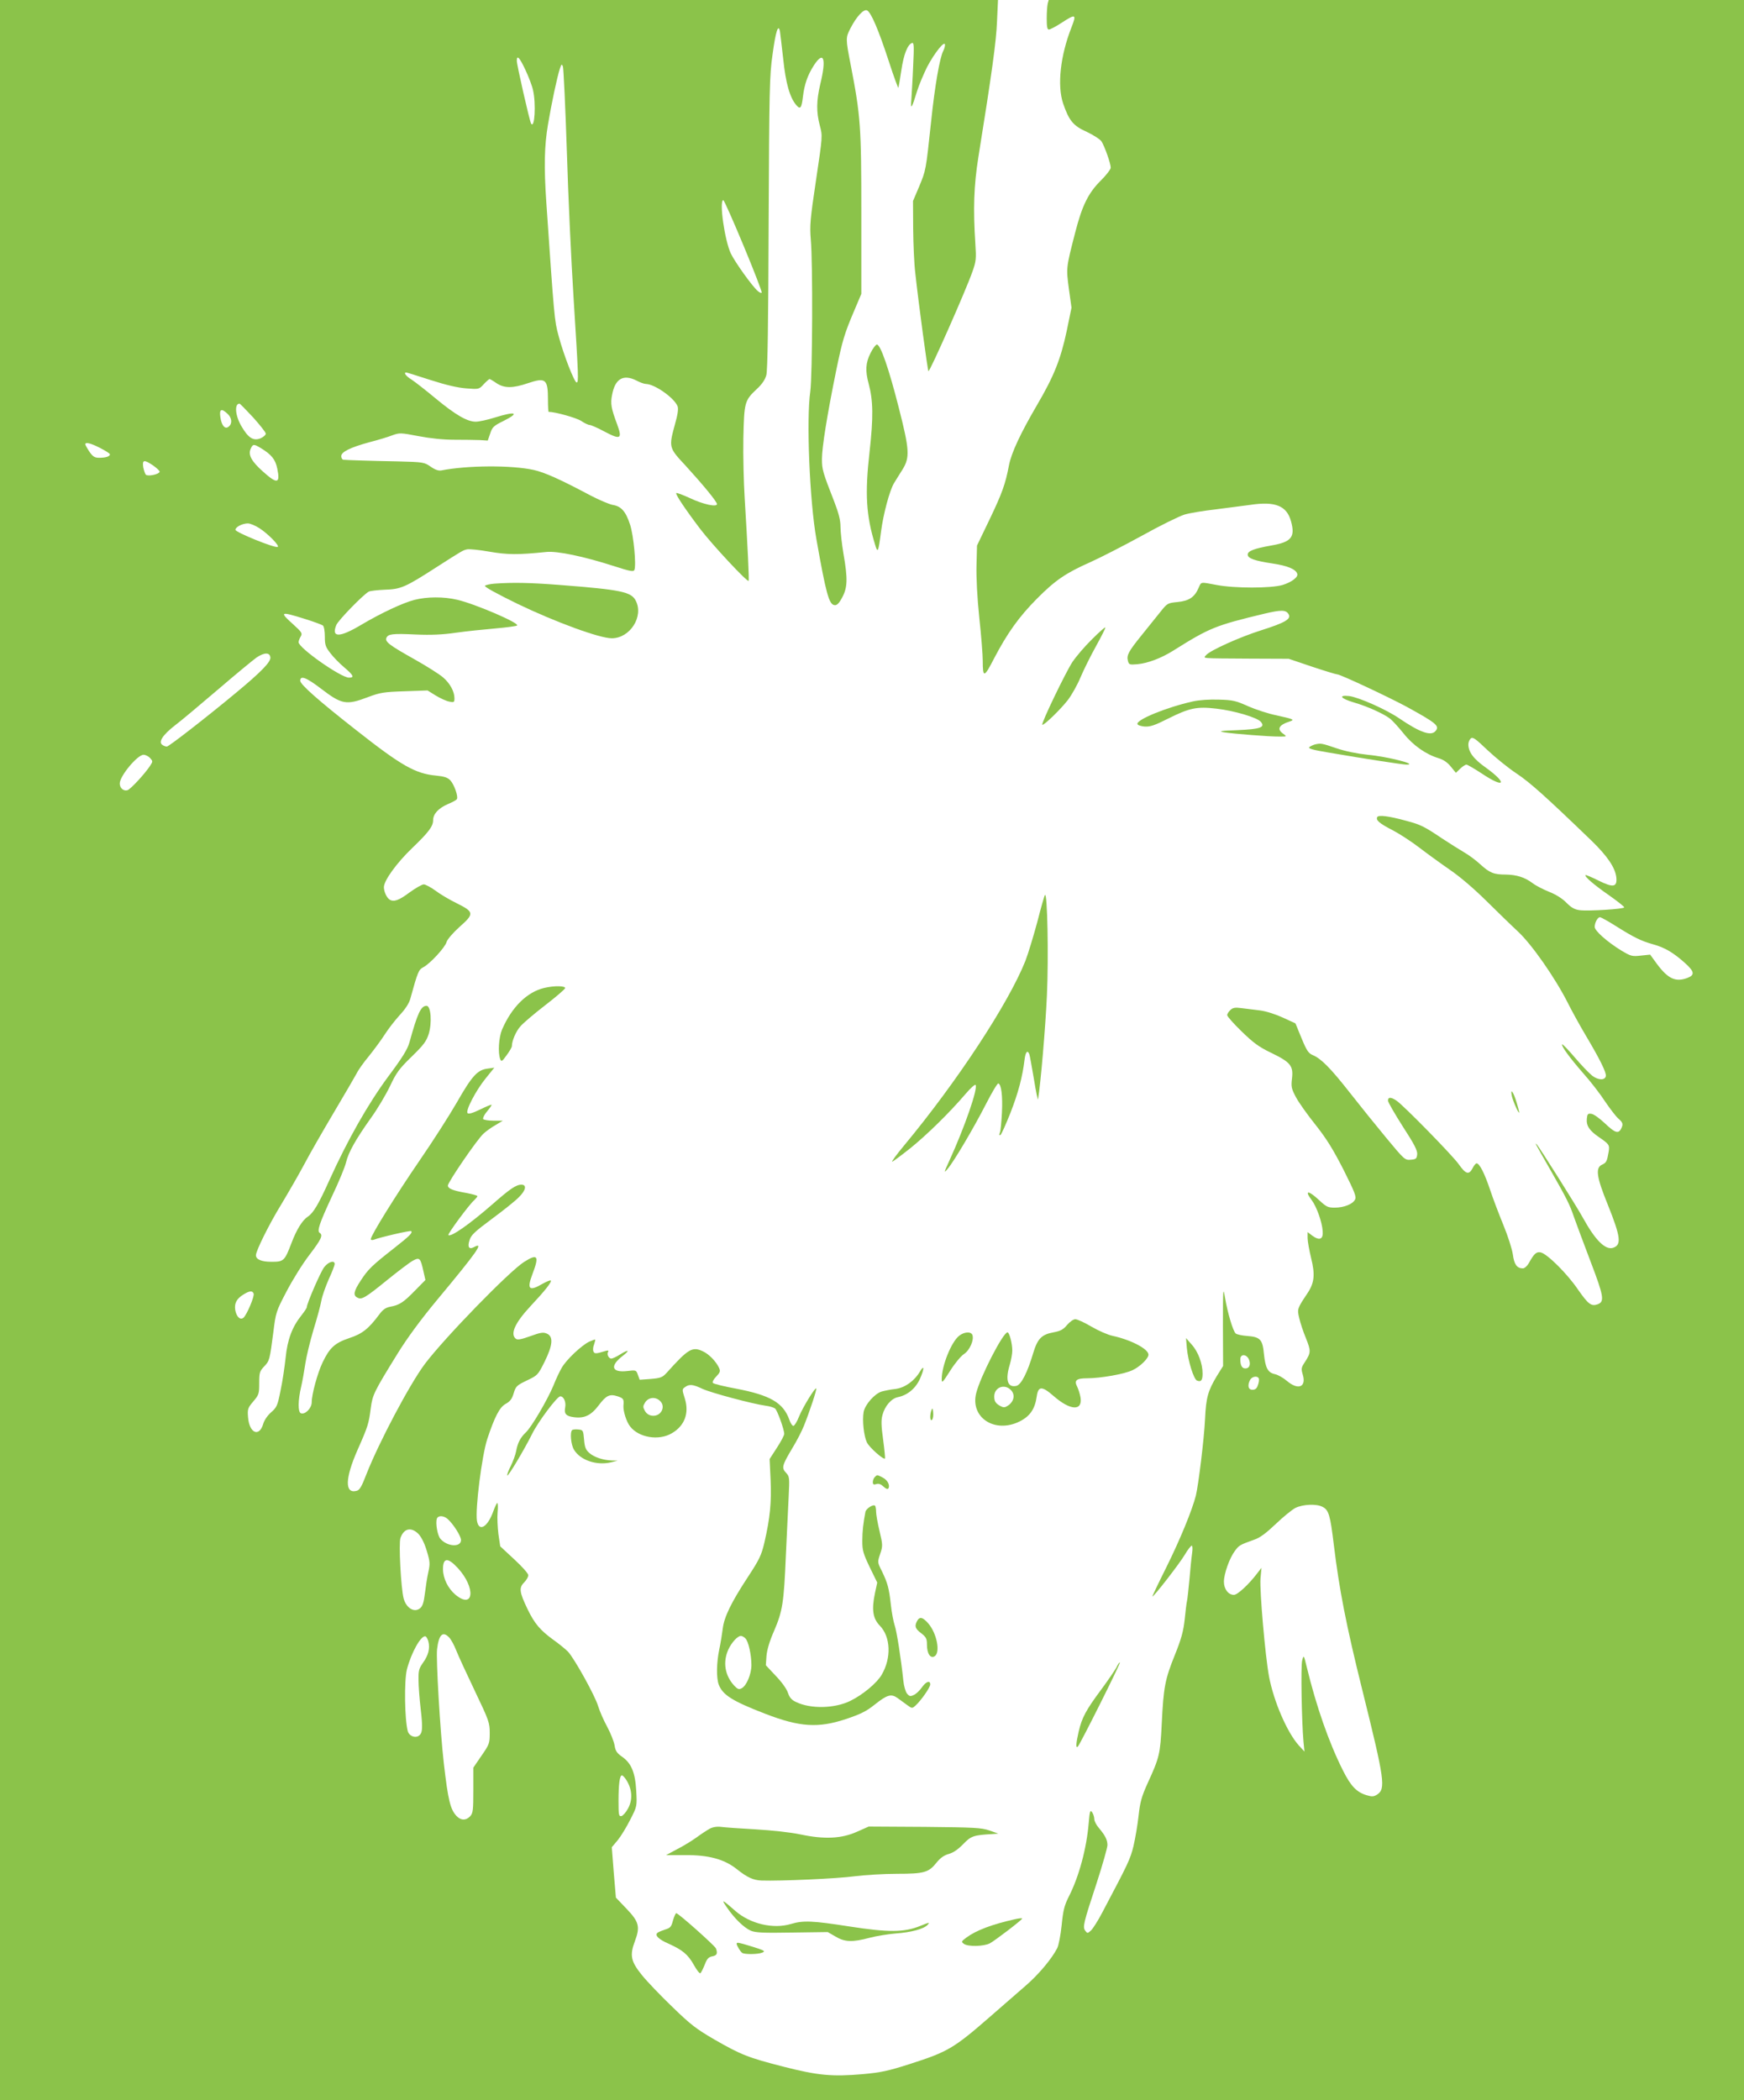 <?xml version="1.0" standalone="no"?>
<!DOCTYPE svg PUBLIC "-//W3C//DTD SVG 20010904//EN"
 "http://www.w3.org/TR/2001/REC-SVG-20010904/DTD/svg10.dtd">
<svg version="1.0" xmlns="http://www.w3.org/2000/svg"
 width="1063pt" height="1280pt" viewBox="0 0 1063 1280"
 preserveAspectRatio="xMidYMid meet">
<g transform="translate(0,1280) scale(0.1,-0.1)"
fill="#8bc34a" stroke="none">
<path d="M0 6400 l0 -6400 5315 0 5315 0 0 6400 0 6400 -2119 0 -2119 0 -6
-22 c-3 -13 -6 -53 -6 -90 0 -50 3 -68 13 -68 8 0 42 18 76 40 89 58 94 55 61
-29 -67 -171 -87 -352 -50 -462 36 -104 61 -136 145 -173 40 -19 80 -45 89
-58 19 -30 56 -134 56 -160 0 -10 -27 -45 -59 -77 -77 -76 -115 -152 -158
-320 -55 -214 -55 -213 -38 -341 l16 -115 -29 -141 c-37 -174 -78 -277 -182
-454 -101 -173 -155 -289 -170 -365 -22 -116 -42 -171 -118 -330 l-77 -160 -3
-120 c-2 -74 4 -196 17 -320 12 -110 21 -227 21 -261 0 -107 8 -106 69 13 81
155 152 254 261 364 112 113 177 157 326 223 60 27 201 99 314 161 113 63 230
120 260 129 30 9 114 23 185 31 72 9 168 22 215 28 153 23 223 -5 249 -100 27
-97 2 -127 -123 -148 -101 -18 -141 -33 -141 -55 0 -23 43 -38 150 -54 94 -14
143 -35 152 -63 7 -20 -34 -51 -89 -68 -70 -21 -294 -21 -403 0 -101 19 -92
20 -109 -17 -24 -57 -58 -80 -128 -87 -61 -6 -63 -7 -106 -61 -24 -30 -76 -95
-115 -143 -79 -98 -91 -120 -82 -155 6 -23 10 -24 58 -20 64 6 145 37 217 82
223 140 257 154 557 226 102 24 131 24 147 -3 18 -29 -21 -52 -163 -97 -131
-41 -316 -124 -340 -153 -17 -21 -40 -19 264 -21 l240 -1 142 -48 c78 -26 147
-47 154 -47 19 0 313 -138 424 -198 180 -99 201 -116 175 -147 -27 -33 -95 -9
-220 76 -80 55 -249 130 -307 137 -68 7 -52 -15 29 -39 83 -24 184 -70 222
-100 15 -12 51 -52 81 -89 58 -73 137 -128 214 -151 29 -9 53 -25 74 -51 l31
-38 26 25 c14 14 32 25 38 25 7 0 49 -25 95 -55 139 -93 159 -61 23 37 -75 53
-106 95 -106 142 0 13 7 29 15 36 12 10 29 -2 102 -72 49 -46 128 -110 178
-143 81 -54 176 -139 455 -408 98 -95 146 -166 152 -226 5 -58 -19 -62 -108
-18 -42 21 -78 36 -80 34 -8 -8 52 -60 143 -123 51 -36 93 -69 93 -74 0 -10
-218 -24 -272 -17 -31 4 -51 16 -80 45 -24 25 -63 50 -106 67 -37 15 -82 38
-101 53 -47 35 -96 51 -163 52 -73 0 -98 10 -156 63 -26 24 -69 56 -97 72 -27
16 -88 54 -135 85 -110 74 -130 84 -220 108 -106 29 -166 36 -175 23 -11 -19
12 -39 94 -81 42 -22 114 -69 161 -105 47 -36 131 -97 186 -135 62 -42 147
-115 220 -187 66 -65 153 -150 194 -188 86 -79 229 -285 305 -435 25 -50 74
-139 109 -198 87 -146 128 -229 124 -250 -5 -27 -46 -26 -83 2 -19 15 -66 64
-106 111 -40 47 -75 83 -77 80 -8 -8 46 -82 129 -177 44 -49 104 -127 133
-172 30 -44 66 -91 80 -103 29 -25 31 -35 16 -64 -17 -30 -37 -23 -99 36 -32
30 -68 56 -82 57 -21 3 -24 -2 -27 -30 -4 -43 16 -73 75 -113 61 -42 65 -47
58 -89 -10 -58 -14 -66 -40 -78 -42 -19 -34 -75 34 -242 80 -199 86 -248 32
-265 -46 -14 -107 46 -181 180 -38 70 -268 435 -283 450 -13 13 -15 16 80
-150 103 -180 121 -216 148 -296 13 -37 58 -157 100 -268 81 -212 86 -244 43
-260 -39 -14 -57 0 -120 90 -65 96 -185 215 -226 226 -27 6 -41 -6 -74 -66
-10 -17 -25 -31 -36 -31 -36 0 -53 24 -61 85 -5 34 -30 112 -58 180 -27 66
-64 163 -81 215 -33 98 -64 160 -82 160 -5 0 -17 -14 -25 -31 -22 -41 -41 -35
-84 26 -40 56 -337 359 -379 387 -34 23 -52 23 -52 0 0 -9 41 -80 90 -157 71
-109 90 -147 88 -170 -3 -27 -7 -30 -39 -33 -36 -3 -39 0 -151 135 -63 76
-162 199 -220 273 -116 148 -175 208 -225 229 -27 11 -38 26 -70 104 l-37 90
-76 35 c-43 20 -102 39 -140 44 -36 4 -86 11 -113 14 -38 5 -52 3 -67 -11 -11
-10 -20 -24 -20 -32 0 -7 39 -52 88 -99 71 -69 104 -94 179 -130 118 -57 137
-79 128 -156 -6 -51 -4 -62 24 -115 17 -32 71 -108 120 -169 68 -86 107 -150
170 -273 68 -136 80 -165 70 -182 -14 -28 -68 -49 -124 -49 -41 0 -51 5 -94
45 -66 62 -93 63 -46 1 30 -40 64 -135 67 -190 4 -49 -19 -59 -63 -27 l-29 22
0 -36 c0 -20 10 -74 21 -120 26 -104 21 -154 -24 -220 -60 -90 -61 -93 -48
-148 6 -27 24 -82 41 -123 31 -78 31 -87 -7 -146 -22 -33 -23 -40 -12 -77 22
-75 -29 -95 -97 -37 -21 18 -54 37 -72 41 -44 9 -59 37 -68 122 -8 89 -22 105
-102 111 -31 2 -63 9 -70 15 -16 13 -49 123 -65 217 -12 70 -13 60 -13 -170
l1 -245 -38 -61 c-54 -90 -66 -131 -72 -262 -6 -124 -40 -400 -56 -467 -23
-90 -97 -270 -180 -437 -49 -98 -87 -178 -85 -178 10 0 165 200 197 254 18 31
38 56 43 56 5 0 6 -21 2 -47 -4 -27 -11 -97 -16 -158 -6 -60 -12 -120 -15
-132 -3 -12 -9 -62 -14 -112 -8 -72 -20 -118 -60 -217 -60 -149 -69 -195 -80
-419 -9 -186 -14 -206 -87 -365 -36 -80 -45 -113 -54 -195 -6 -55 -20 -138
-31 -185 -20 -82 -32 -106 -190 -405 -26 -50 -58 -100 -69 -110 -21 -19 -22
-19 -35 -2 -17 23 -12 44 70 293 36 111 65 214 65 229 0 32 -14 59 -51 103
-16 18 -29 43 -29 55 0 13 -6 31 -13 42 -12 16 -15 8 -21 -64 -13 -156 -59
-328 -122 -451 -27 -54 -34 -83 -43 -173 -6 -59 -18 -122 -27 -140 -33 -65
-116 -164 -196 -232 -44 -39 -142 -123 -217 -189 -217 -189 -254 -211 -485
-285 -134 -43 -178 -52 -289 -62 -184 -16 -272 -8 -479 45 -216 55 -262 73
-425 167 -110 64 -145 91 -255 198 -71 68 -154 155 -184 192 -69 85 -77 121
-44 209 33 88 25 118 -53 199 l-63 66 -13 153 -12 154 37 44 c20 25 54 81 76
125 41 80 41 81 36 174 -6 112 -30 170 -87 209 -31 22 -40 35 -45 69 -4 23
-24 74 -45 113 -22 40 -46 96 -55 125 -18 63 -145 291 -184 333 -15 15 -55 48
-89 72 -81 59 -114 98 -157 186 -50 104 -54 131 -22 163 14 14 26 34 26 45 0
10 -37 52 -86 97 l-85 79 -11 74 c-5 41 -8 101 -5 133 3 31 2 57 -2 57 -3 0
-14 -22 -24 -50 -35 -98 -88 -129 -100 -58 -11 71 30 397 63 498 45 135 75
194 112 214 27 15 39 30 49 65 13 43 19 48 81 78 65 31 67 33 107 113 50 101
55 154 15 172 -22 10 -38 8 -101 -15 -58 -21 -79 -24 -89 -16 -36 29 -5 97 89
198 88 94 132 149 124 157 -3 3 -25 -6 -50 -20 -82 -48 -97 -34 -62 58 43 113
33 128 -51 75 -93 -60 -484 -462 -604 -621 -93 -124 -280 -478 -356 -671 -30
-78 -42 -99 -61 -103 -73 -19 -70 77 7 251 62 140 68 158 80 254 11 81 19 98
163 331 58 94 141 207 239 325 248 298 290 358 228 325 -31 -17 -42 -1 -28 42
9 31 32 52 137 130 69 51 143 110 163 131 44 43 50 77 16 77 -32 0 -69 -25
-176 -119 -140 -122 -254 -202 -269 -188 -6 6 126 185 156 211 11 11 21 22 21
26 0 4 -29 12 -65 19 -86 15 -115 27 -115 46 0 20 179 282 217 316 15 14 48
38 73 52 l45 27 -57 0 c-31 0 -60 5 -63 10 -3 6 7 27 24 47 17 20 29 38 27 40
-2 2 -33 -11 -70 -29 -43 -21 -69 -29 -76 -22 -14 14 50 138 112 214 l51 63
-43 -6 c-60 -8 -93 -44 -185 -205 -43 -75 -145 -235 -227 -354 -144 -210 -298
-458 -298 -480 0 -5 8 -7 17 -4 41 16 224 58 229 53 10 -10 -6 -27 -104 -104
-134 -105 -159 -129 -203 -197 -43 -65 -48 -91 -21 -104 26 -15 48 -2 181 106
68 55 139 109 158 119 41 22 46 16 64 -65 l12 -53 -64 -65 c-70 -72 -95 -88
-151 -98 -26 -5 -44 -17 -64 -44 -66 -89 -105 -121 -185 -147 -89 -30 -120
-59 -163 -149 -31 -65 -66 -194 -66 -242 0 -36 -40 -77 -66 -67 -19 7 -18 79
2 163 8 35 19 98 25 139 6 41 28 133 49 204 22 71 44 152 49 181 5 28 26 87
45 130 20 43 36 85 36 92 0 26 -39 14 -64 -19 -22 -28 -106 -222 -106 -244 0
-5 -15 -27 -33 -50 -56 -70 -85 -147 -96 -258 -6 -55 -19 -145 -31 -200 -18
-92 -23 -102 -57 -132 -22 -19 -41 -47 -48 -69 -24 -85 -85 -60 -93 38 -4 50
-2 57 32 97 34 40 36 47 36 112 0 63 3 72 29 100 34 35 35 40 57 209 15 122
17 128 81 250 36 69 98 169 139 222 73 96 84 120 63 134 -18 11 -3 56 74 222
41 86 80 180 86 207 15 63 60 142 151 270 40 55 92 143 117 195 39 83 56 106
132 180 73 71 90 94 104 138 21 68 14 172 -13 172 -34 0 -55 -44 -104 -222
-12 -43 -42 -92 -131 -211 -121 -164 -245 -382 -356 -627 -67 -149 -99 -203
-133 -225 -33 -22 -68 -78 -99 -160 -42 -110 -47 -115 -122 -115 -61 0 -95 14
-95 40 0 27 82 192 154 309 45 75 109 186 141 246 32 61 113 202 180 315 67
113 130 221 140 240 9 19 43 67 75 105 31 39 74 97 95 130 21 33 62 86 91 118
34 36 58 73 65 100 46 167 51 177 79 192 41 21 134 122 142 154 5 16 38 55 78
91 92 81 91 92 -16 145 -45 22 -104 57 -131 78 -28 20 -60 37 -70 37 -11 0
-51 -23 -88 -50 -64 -48 -96 -59 -121 -42 -17 11 -34 48 -34 75 0 40 77 147
172 238 101 97 128 133 128 170 0 38 32 73 89 98 27 11 53 25 56 31 9 15 -16
88 -40 114 -16 17 -36 24 -87 29 -126 12 -210 59 -488 278 -231 181 -340 278
-340 300 0 34 36 21 124 -46 129 -99 156 -104 288 -54 74 28 98 32 223 36
l141 5 50 -31 c28 -17 65 -34 83 -37 29 -6 31 -4 31 21 0 41 -28 92 -71 128
-21 18 -98 67 -171 108 -153 86 -182 107 -173 131 10 24 36 28 179 21 94 -4
164 -1 246 11 63 9 171 20 240 26 68 6 128 14 132 18 15 15 -257 132 -366 157
-80 19 -183 19 -260 -1 -70 -18 -203 -80 -326 -153 -131 -78 -182 -78 -150 0
12 29 162 183 197 203 9 5 53 10 99 12 97 3 125 15 314 137 161 103 161 103
187 109 12 3 73 -3 135 -14 111 -19 172 -20 348 -2 66 7 229 -27 412 -86 99
-32 120 -36 125 -23 12 30 -5 209 -26 274 -26 81 -54 114 -107 122 -21 4 -82
30 -134 57 -186 99 -280 141 -347 156 -136 30 -406 28 -563 -3 -17 -3 -38 4
-65 23 -39 27 -44 28 -200 32 -170 3 -312 8 -332 10 -7 1 -13 11 -13 22 0 26
55 53 172 85 51 13 114 32 139 42 45 16 50 16 160 -5 73 -14 151 -22 219 -22
58 0 127 -1 154 -2 l49 -3 15 43 c12 38 21 47 78 75 105 52 80 63 -51 22 -44
-14 -96 -25 -115 -25 -52 0 -123 41 -245 142 -60 50 -127 102 -147 115 -33 20
-50 43 -32 43 4 0 70 -21 148 -46 96 -31 166 -47 218 -51 77 -6 78 -6 107 26
16 17 32 31 35 31 3 0 22 -11 42 -25 48 -32 99 -32 193 0 107 36 121 25 121
-101 0 -41 2 -74 4 -74 40 0 168 -36 198 -55 20 -14 44 -25 52 -25 8 0 50 -18
92 -41 97 -51 108 -44 76 44 -37 99 -42 127 -31 181 18 98 68 127 148 87 22
-12 48 -21 58 -21 54 -1 173 -85 193 -136 6 -15 1 -51 -16 -110 -38 -140 -38
-142 64 -251 105 -115 192 -220 192 -235 0 -20 -84 -2 -164 36 -44 20 -81 34
-84 31 -7 -6 55 -99 147 -220 75 -98 286 -324 294 -315 4 5 -6 211 -24 505 -6
94 -10 258 -8 365 5 220 7 229 84 301 30 28 49 56 56 83 8 28 12 324 14 926 4
819 5 896 24 1029 19 141 35 189 45 140 2 -13 11 -89 20 -169 15 -146 40 -235
80 -281 24 -28 32 -18 40 51 9 76 28 131 67 192 60 92 77 42 39 -114 -24 -102
-25 -170 -3 -253 17 -64 17 -64 -23 -332 -36 -241 -39 -278 -32 -363 13 -140
10 -830 -3 -925 -25 -171 -4 -669 37 -900 59 -334 77 -398 110 -403 15 -2 27
9 47 46 33 61 35 114 8 268 -10 60 -18 134 -18 164 0 40 -11 82 -37 150 -72
184 -76 199 -76 263 0 71 32 270 86 535 39 189 51 229 113 374 l41 97 0 491
c0 530 -4 591 -65 906 -31 159 -31 164 -1 222 36 70 79 117 100 109 24 -9 70
-116 134 -312 30 -93 57 -165 58 -160 2 6 10 54 18 107 14 96 38 157 65 166
12 4 13 -18 7 -139 -3 -79 -9 -171 -11 -204 -6 -69 2 -58 35 50 12 39 40 104
61 147 46 87 108 164 109 135 0 -10 -5 -27 -11 -38 -21 -41 -51 -211 -74 -433
-32 -299 -31 -292 -73 -394 l-37 -87 1 -170 c1 -93 6 -215 13 -270 22 -201 75
-590 80 -597 7 -8 230 496 268 606 23 64 24 80 18 171 -14 214 -9 353 18 525
84 522 109 707 114 828 l6 132 -3042 0 -3041 0 0 -6400z m3203 5973 c20 -43
41 -98 46 -123 19 -83 10 -238 -12 -203 -9 14 -87 358 -87 382 0 39 17 21 53
-56z m252 -493 c8 -272 27 -675 41 -895 31 -491 31 -514 19 -516 -13 -2 -79
166 -110 283 -26 94 -27 113 -75 813 -15 220 -12 346 10 476 22 130 55 286 72
339 10 30 12 32 19 15 4 -11 15 -243 24 -515z m1077 -577 c64 -153 113 -282
111 -286 -3 -5 -14 0 -25 10 -35 31 -137 174 -163 227 -38 79 -73 326 -46 326
4 0 60 -125 123 -277z m-2989 -1047 c42 -47 77 -91 77 -99 0 -8 -14 -20 -31
-28 -44 -18 -75 1 -116 71 -39 64 -46 140 -13 140 3 0 40 -38 83 -84z m-156
22 c27 -25 30 -60 7 -78 -22 -19 -44 6 -51 59 -7 48 7 54 44 19z m-777 -208
c33 -17 60 -34 60 -39 0 -13 -26 -21 -65 -21 -28 0 -39 7 -60 37 -14 21 -25
41 -25 45 0 15 31 8 90 -22z m980 -1 c64 -39 89 -69 100 -125 19 -92 0 -96
-86 -19 -71 63 -93 103 -76 140 14 30 18 30 62 4z m-655 -107 c22 -16 39 -32
38 -37 -3 -16 -72 -30 -84 -18 -5 5 -12 26 -16 46 -7 46 6 47 62 9z m646 -381
c54 -35 124 -107 112 -114 -15 -10 -258 89 -258 104 0 17 42 39 76 39 14 0 45
-13 70 -29z m274 -552 c55 -17 106 -36 113 -41 7 -6 12 -34 12 -68 0 -50 4
-63 34 -101 18 -24 56 -63 85 -87 56 -48 63 -62 28 -62 -49 0 -307 181 -307
216 0 8 6 24 13 35 11 19 7 26 -45 73 -87 78 -81 81 67 35z m-207 -235 c4 -27
-55 -88 -208 -215 -188 -156 -411 -329 -423 -329 -7 0 -19 4 -27 10 -27 17 2
61 75 118 39 29 157 129 264 220 107 92 213 179 235 195 47 31 80 32 84 1z
m-733 -614 c17 -19 17 -21 0 -47 -32 -49 -119 -143 -138 -149 -24 -7 -47 13
-47 41 0 46 108 175 145 175 12 0 30 -9 40 -20z m8934 -1024 c110 -69 152 -90
226 -111 73 -20 123 -50 194 -113 59 -53 63 -74 16 -92 -72 -27 -118 -6 -187
87 l-40 55 -57 -6 c-53 -6 -60 -4 -119 31 -86 53 -162 120 -162 144 0 26 18
59 32 59 6 0 50 -24 97 -54z m-8303 -2240 c6 -17 -42 -130 -62 -147 -20 -16
-42 5 -50 46 -7 41 8 70 49 95 38 24 56 25 63 6z m6066 -400 c13 -31 4 -56
-21 -56 -21 0 -31 18 -31 56 0 33 36 33 52 0z m61 -118 c2 -7 0 -25 -6 -40 -6
-20 -16 -28 -33 -28 -26 0 -32 26 -14 61 12 21 46 26 53 7z m387 -781 c39 -19
48 -50 70 -233 33 -271 74 -484 175 -890 135 -543 142 -596 89 -631 -21 -13
-31 -14 -64 -4 -61 18 -97 56 -144 150 -86 170 -164 395 -221 631 -18 75 -19
75 -28 40 -9 -34 -3 -370 8 -495 l6 -60 -35 38 c-70 78 -152 266 -181 419 -23
123 -58 523 -52 598 l6 65 -27 -35 c-51 -67 -119 -130 -141 -130 -34 0 -61 35
-61 80 0 48 34 144 67 188 25 34 30 37 117 68 36 12 73 40 132 96 45 43 99 87
120 98 45 22 127 26 164 7z m-5332 -74 c35 -31 82 -105 82 -129 0 -45 -83 -41
-125 7 -18 19 -32 97 -22 124 8 20 40 19 65 -2z m-178 -91 c18 -19 37 -56 51
-103 20 -66 21 -79 10 -129 -7 -30 -16 -89 -21 -130 -7 -57 -14 -79 -30 -92
-35 -28 -84 1 -100 61 -16 62 -31 337 -19 368 21 59 65 68 109 25z m240 -208
c111 -120 99 -256 -14 -163 -46 39 -75 99 -76 155 0 71 29 74 90 8z m-51 -425
c11 -12 30 -47 42 -78 12 -31 63 -141 113 -246 86 -180 91 -194 91 -256 0 -63
-2 -70 -50 -139 l-50 -73 0 -137 c0 -122 -2 -140 -19 -159 -25 -27 -57 -27
-84 2 -37 40 -51 95 -77 322 -22 193 -48 632 -41 694 11 90 35 113 75 70z
m-128 -23 c11 -41 0 -85 -33 -130 -24 -34 -28 -48 -27 -105 0 -36 6 -115 13
-175 14 -122 12 -152 -15 -167 -23 -12 -55 3 -63 28 -20 73 -23 308 -6 378 27
104 87 211 114 202 5 -2 13 -16 17 -31z m1209 -848 c33 -55 37 -115 9 -168
-13 -25 -32 -46 -41 -48 -16 -3 -18 6 -18 91 0 103 7 157 21 157 5 0 18 -14
29 -32z"/>
<path d="M5306 10648 c-30 -59 -33 -108 -11 -188 27 -101 29 -202 5 -415 -29
-255 -21 -387 34 -565 16 -54 20 -46 36 80 14 107 52 250 79 295 10 17 33 53
51 82 47 75 44 121 -23 383 -59 232 -110 380 -132 380 -7 0 -25 -23 -39 -52z"/>
<path d="M3015 9243 c-27 -2 -54 -8 -59 -13 -6 -6 75 -50 200 -111 229 -110
498 -209 573 -209 111 0 196 133 146 229 -27 54 -89 67 -464 96 -183 14 -283
16 -396 8z"/>
<path d="M6656 8904 c-43 -42 -96 -104 -119 -138 -40 -60 -192 -375 -184 -383
8 -7 113 95 156 151 23 30 58 92 77 138 19 45 62 132 95 191 33 60 59 111 56
113 -2 3 -39 -30 -81 -72z"/>
<path d="M7270 8525 c-161 -36 -346 -112 -337 -138 2 -7 22 -13 44 -15 33 -2
61 7 142 48 132 66 177 75 296 61 110 -13 244 -53 269 -79 31 -35 -2 -46 -143
-52 -102 -4 -117 -6 -81 -13 56 -9 279 -27 340 -26 44 0 44 0 23 16 -43 29
-29 55 41 77 29 10 17 14 -82 36 -51 10 -129 36 -175 56 -73 33 -93 38 -177
40 -58 2 -120 -2 -160 -11z"/>
<path d="M8015 8263 c-11 -3 -26 -10 -34 -16 -10 -9 18 -17 120 -34 227 -39
450 -73 472 -73 76 0 -116 49 -237 60 -65 7 -135 21 -191 40 -90 31 -95 31
-130 23z"/>
<path d="M6369 7345 c-4 -5 -25 -80 -47 -166 -23 -85 -55 -191 -72 -235 -102
-257 -415 -735 -740 -1126 -45 -54 -77 -98 -72 -98 4 0 55 38 113 84 102 83
235 213 336 331 28 33 55 57 59 53 17 -17 -65 -255 -160 -463 -33 -72 -34 -77
-11 -50 39 45 162 254 235 397 36 70 69 126 75 125 18 -6 27 -74 22 -177 -3
-58 -8 -114 -13 -124 -5 -13 -4 -17 4 -13 6 4 33 65 61 135 47 121 73 217 86
325 6 47 18 60 29 32 3 -8 15 -77 28 -152 12 -76 24 -131 25 -123 16 94 45
436 54 630 11 237 3 639 -12 615z"/>
<path d="M3317 6779 c-105 -25 -198 -117 -257 -254 -20 -48 -26 -141 -11 -180
7 -17 11 -15 39 24 18 24 32 49 32 55 0 33 25 91 52 121 16 19 83 76 149 127
65 50 120 97 123 105 6 15 -65 17 -127 2z"/>
<path d="M9215 6120 c7 -31 43 -114 45 -99 0 3 -7 30 -16 60 -19 64 -40 93
-29 39z"/>
<path d="M6504 4725 c-23 -28 -40 -37 -83 -45 -72 -13 -97 -39 -123 -125 -36
-121 -73 -193 -102 -201 -55 -13 -70 35 -41 130 8 27 15 65 15 85 0 44 -18
111 -29 111 -27 0 -166 -270 -191 -371 -37 -149 114 -247 265 -172 63 32 93
75 104 152 9 65 32 65 104 2 101 -88 176 -92 163 -8 -4 22 -13 51 -21 67 -19
37 -4 50 60 50 83 0 231 26 279 50 46 22 96 71 96 94 0 35 -108 91 -220 115
-28 6 -85 31 -128 56 -42 25 -86 45 -98 45 -11 0 -33 -15 -50 -35z m-343 -396
c27 -27 21 -66 -12 -92 -23 -16 -30 -17 -50 -7 -30 16 -39 29 -39 59 0 55 61
80 101 40z"/>
<path d="M5846 4659 c-48 -38 -106 -183 -106 -264 0 -27 5 -22 51 50 28 45 66
91 85 103 35 23 62 86 51 116 -9 22 -49 20 -81 -5z"/>
<path d="M3591 4623 c-47 -23 -137 -108 -166 -157 -13 -22 -37 -72 -52 -111
-37 -88 -133 -252 -168 -285 -33 -31 -50 -64 -59 -114 -4 -22 -19 -62 -32 -89
-14 -27 -24 -53 -22 -59 4 -10 103 156 151 252 36 74 153 230 172 230 21 0 36
-34 30 -67 -8 -39 5 -54 52 -60 65 -9 106 11 152 72 46 61 67 71 116 55 35
-12 39 -17 35 -57 -2 -34 18 -98 41 -127 53 -68 175 -88 254 -41 78 45 107
123 79 212 -17 54 -17 56 1 69 27 20 49 17 108 -11 53 -24 299 -90 382 -102
25 -3 51 -11 59 -17 14 -11 56 -128 56 -155 0 -9 -20 -47 -45 -85 l-44 -68 6
-127 c6 -135 -3 -232 -38 -383 -18 -76 -30 -102 -101 -210 -101 -154 -145
-244 -153 -316 -4 -32 -13 -88 -21 -125 -17 -81 -18 -175 -3 -214 24 -63 82
-100 284 -178 210 -81 322 -88 491 -32 89 30 124 47 174 87 78 62 102 69 141
41 16 -11 42 -31 59 -43 29 -21 30 -21 51 -2 33 30 89 110 89 128 0 27 -26 18
-51 -18 -13 -19 -35 -40 -49 -46 -21 -10 -27 -9 -42 9 -9 12 -19 47 -22 79
-14 132 -40 300 -53 337 -7 21 -18 78 -23 125 -11 99 -19 131 -55 205 -27 54
-27 54 -10 105 16 48 16 54 -4 139 -12 49 -21 102 -21 118 0 16 -3 32 -6 36
-11 11 -54 -16 -59 -37 -13 -68 -19 -118 -19 -177 0 -58 5 -76 45 -160 l46
-94 -14 -65 c-21 -100 -13 -154 30 -198 66 -68 71 -197 11 -299 -29 -50 -115
-122 -191 -159 -95 -47 -243 -50 -331 -7 -28 13 -40 28 -50 58 -8 23 -38 65
-74 102 l-60 64 4 57 c3 37 19 91 46 152 52 121 60 172 72 460 6 129 14 290
17 358 6 117 5 124 -16 146 -28 30 -25 44 39 151 27 44 58 105 70 135 36 90
80 223 75 228 -7 7 -81 -113 -105 -172 -12 -31 -28 -56 -34 -56 -7 0 -18 17
-25 38 -37 103 -116 149 -325 189 -72 13 -135 29 -140 34 -6 5 1 20 19 39 24
25 27 33 18 53 -18 39 -61 84 -98 101 -65 31 -89 17 -222 -131 -25 -27 -36
-32 -96 -37 l-68 -5 -11 30 c-10 29 -11 30 -67 23 -93 -10 -105 31 -26 92 47
36 37 42 -14 10 -22 -14 -47 -26 -55 -26 -16 0 -29 27 -19 42 4 8 -2 9 -18 4
-56 -17 -66 -18 -72 -2 -4 9 -2 28 4 42 5 15 8 28 7 30 -2 1 -19 -5 -37 -13z
m431 -360 c39 -35 7 -98 -48 -91 -18 2 -34 13 -43 29 -13 24 -13 29 2 53 20
30 61 35 89 9z m521 -1448 c19 -18 37 -100 37 -163 0 -55 -30 -126 -59 -141
-17 -9 -24 -7 -46 16 -57 62 -70 143 -36 219 20 44 57 84 77 84 7 0 19 -7 27
-15z"/>
<path d="M7234 4585 c7 -79 42 -191 62 -199 25 -10 34 2 34 43 0 60 -27 133
-66 176 l-35 40 5 -60z"/>
<path d="M5608 4442 c-35 -59 -92 -99 -149 -107 -30 -3 -68 -11 -86 -16 -43
-14 -100 -79 -109 -124 -9 -52 1 -146 20 -186 15 -31 101 -107 110 -98 2 2 -3
54 -11 114 -12 87 -13 119 -4 152 15 55 54 100 94 108 58 12 107 52 134 111
27 60 28 92 1 46z"/>
<path d="M5678 4207 c-12 -29 -10 -73 3 -60 6 6 9 26 7 44 -2 26 -5 30 -10 16z"/>
<path d="M3487 4084 c-14 -14 -7 -90 12 -120 39 -64 138 -97 226 -76 l40 10
-35 1 c-53 2 -107 19 -137 45 -23 20 -29 35 -33 82 -5 57 -6 59 -35 62 -17 2
-34 0 -38 -4z"/>
<path d="M5332 3798 c-7 -7 -12 -20 -12 -31 0 -14 5 -17 21 -12 14 5 28 0 44
-15 15 -14 25 -18 30 -11 11 19 -5 51 -35 66 -35 18 -33 18 -48 3z"/>
<path d="M5590 2921 c-17 -32 -12 -47 25 -75 30 -23 35 -33 35 -70 0 -54 21
-86 47 -70 36 23 13 140 -39 200 -34 39 -53 43 -68 15z"/>
<path d="M6805 2638 c-10 -18 -52 -80 -95 -138 -92 -124 -115 -168 -135 -252
-17 -74 -19 -106 -5 -92 14 14 261 507 256 512 -3 2 -12 -11 -21 -30z"/>
<path d="M4326 1655 c-16 -9 -52 -32 -80 -53 -28 -20 -81 -53 -119 -72 l-67
-36 117 0 c142 1 237 -25 312 -84 66 -53 103 -69 153 -71 117 -4 466 12 567
26 63 8 179 15 258 15 166 0 194 8 242 69 23 28 45 44 74 52 28 8 57 28 88 60
47 49 63 55 174 61 l40 3 -54 19 c-49 17 -92 19 -395 22 l-341 2 -70 -31 c-95
-43 -200 -48 -346 -17 -62 13 -173 25 -274 31 -93 5 -188 12 -210 15 -26 3
-50 -1 -69 -11z"/>
<path d="M4430 1176 c46 -68 105 -125 147 -143 29 -12 78 -14 252 -11 l216 3
47 -27 c56 -34 103 -36 208 -8 41 11 111 22 155 26 100 7 176 28 199 53 16 17
10 16 -46 -7 -97 -39 -191 -40 -430 -3 -224 35 -282 38 -358 15 -108 -32 -247
1 -337 79 -82 72 -89 75 -53 23z"/>
<path d="M4102 1096 c-10 -39 -16 -46 -49 -56 -21 -7 -42 -16 -46 -20 -17 -15
7 -39 66 -65 87 -39 120 -66 156 -130 17 -31 35 -54 40 -51 4 3 16 26 26 51
14 37 23 47 46 52 29 5 34 17 23 48 -7 17 -229 215 -242 215 -4 0 -13 -20 -20
-44z"/>
<path d="M6185 1103 c-138 -31 -234 -67 -294 -111 -32 -24 -33 -26 -16 -39 26
-18 119 -16 158 3 30 16 197 143 197 151 0 4 -18 2 -45 -4z"/>
<path d="M4490 954 c0 -11 23 -49 34 -56 14 -10 95 -9 120 1 25 9 17 14 -68
40 -72 22 -86 25 -86 15z"/>
</g>
</svg>
